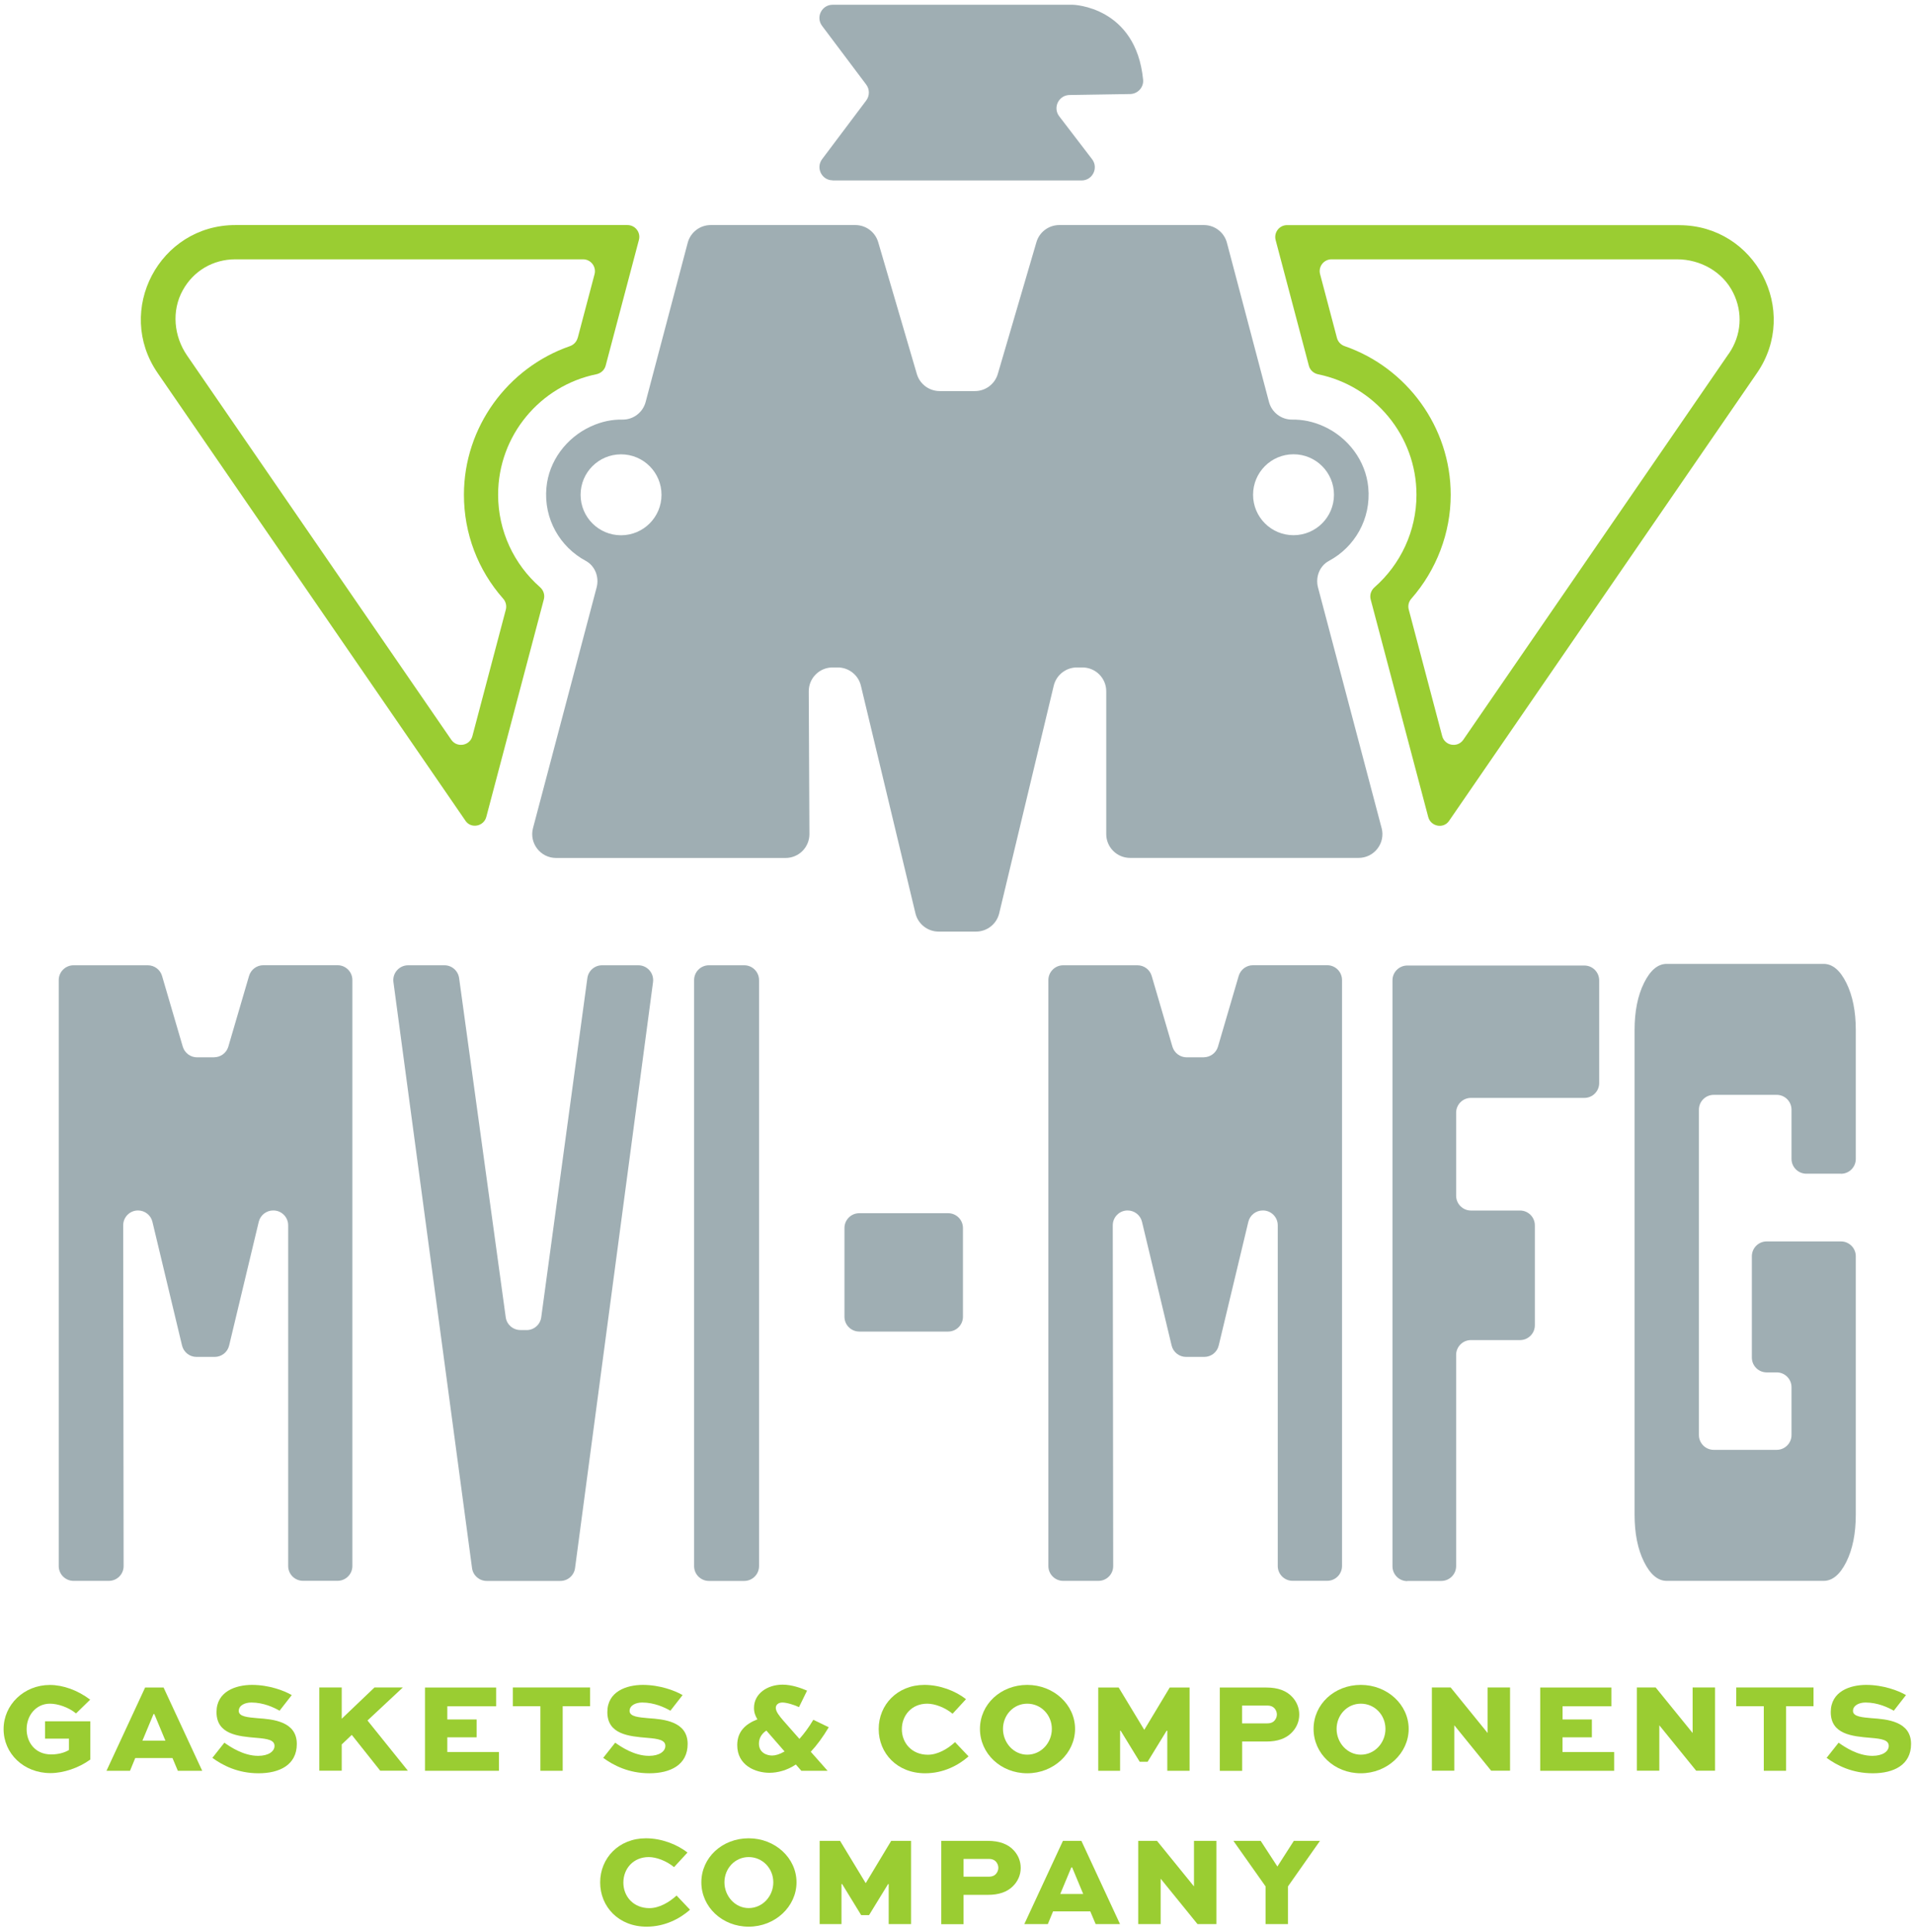<svg xmlns="http://www.w3.org/2000/svg" width="314" height="317" viewBox="0 0 314 317" fill="none"><path d="M12.47 281.14C11.21 280.11 9.46 279.55 8.2 279.55C5.94 279.55 4.37 281.45 4.37 283.74C4.37 285.88 5.75 287.88 8.41 287.88C9.44 287.88 10.55 287.63 11.32 287.15V285.29H7.39V282.44H14.82V288.72C12.96 290.08 10.43 290.94 8.29 290.94C3.87 290.94 0.59 287.72 0.59 283.72C0.59 279.72 3.94 276.48 8.19 276.48C10.32 276.48 12.73 277.32 14.8 278.89L12.48 281.15L12.47 281.14Z" fill="#9ACD32"></path><path d="M17.48 290.56L23.82 276.9H26.85L33.19 290.56H29.19L28.31 288.47H22.2L21.34 290.56H17.47H17.48ZM23.38 285.62H27.15L25.33 281.25H25.2L23.38 285.62Z" fill="#9ACD32"></path><path d="M45.879 280.7C44.979 280.18 43.259 279.36 41.259 279.36C40.149 279.36 39.189 279.86 39.189 280.74C39.189 281.7 40.759 281.79 42.249 281.93C44.759 282.1 48.719 282.43 48.719 286.16C48.719 289.61 45.869 290.97 42.439 290.97C39.009 290.97 36.519 289.65 34.859 288.44L36.829 285.95C37.769 286.62 39.949 288.11 42.379 288.11C44.069 288.11 45.059 287.38 45.059 286.48C45.059 285.5 43.889 285.31 42.129 285.16C39.069 284.91 35.539 284.59 35.539 280.93C35.539 277.54 38.699 276.47 41.359 276.47C44.159 276.47 46.649 277.41 47.889 278.14L45.899 280.69L45.879 280.7Z" fill="#9ACD32"></path><path d="M56.09 282.02L61.47 276.89H66.12L60.32 282.31L66.95 290.55H62.41L57.74 284.67L56.09 286.24V290.55H52.41V276.89H56.09V282.02Z" fill="#9ACD32"></path><path d="M78.23 285.07H73.42V287.48H81.9V290.56H69.76V276.9H81.44V279.98H73.42V282.14H78.23V285.09V285.07Z" fill="#9ACD32"></path><path d="M84.18 276.89H96.86V279.97H92.36V290.56H88.7V279.97H84.18V276.89Z" fill="#9ACD32"></path><path d="M110.03 280.7C109.13 280.18 107.41 279.36 105.41 279.36C104.3 279.36 103.34 279.86 103.34 280.74C103.34 281.7 104.91 281.79 106.4 281.93C108.91 282.1 112.87 282.43 112.87 286.16C112.87 289.61 110.02 290.97 106.59 290.97C103.16 290.97 100.67 289.65 99.01 288.44L100.98 285.95C101.92 286.62 104.1 288.11 106.53 288.11C108.22 288.11 109.21 287.38 109.21 286.48C109.21 285.5 108.04 285.31 106.28 285.16C103.22 284.91 99.69 284.59 99.69 280.93C99.69 277.54 102.85 276.47 105.51 276.47C108.31 276.47 110.8 277.41 112.04 278.14L110.05 280.69L110.03 280.7Z" fill="#9ACD32"></path><path d="M131.13 280.11C130.46 279.78 129.16 279.36 128.43 279.36C127.7 279.36 127.34 279.78 127.34 280.24C127.34 280.85 127.91 281.56 128.62 282.38L131.22 285.33C131.95 284.51 132.73 283.49 133.5 282.19L136.03 283.42C135.05 285.07 134.06 286.39 133.08 287.44L135.84 290.56H131.53L130.63 289.53C129.21 290.49 127.62 290.89 126.3 290.89C124.02 290.89 121.01 289.7 121.01 286.35C121.01 284.11 122.37 282.88 124.32 282.12C123.96 281.53 123.76 280.97 123.76 280.24C123.76 277.9 125.96 276.43 128.45 276.43C130.02 276.43 131.55 277.02 132.47 277.41L131.15 280.11H131.13ZM125.79 283.96C125.14 284.4 124.57 285.09 124.57 286.09C124.57 287.62 125.89 288.06 126.73 288.06C127.27 288.06 127.96 287.87 128.78 287.39L125.79 283.96Z" fill="#9ACD32"></path><path d="M158.989 288.19C157.339 289.65 154.869 290.97 151.849 290.97C147.269 290.97 144.229 287.7 144.229 283.71C144.229 279.72 147.289 276.47 151.739 276.47C154.249 276.47 156.799 277.43 158.559 278.81L156.359 281.2C155.079 280.15 153.429 279.55 152.189 279.55C149.659 279.55 148.029 281.45 148.029 283.74C148.029 286.03 149.699 287.93 152.299 287.93C153.889 287.93 155.539 286.99 156.759 285.86L158.979 288.2L158.989 288.19Z" fill="#9ACD32"></path><path d="M168.61 276.47C172.96 276.47 176.46 279.71 176.46 283.69C176.46 287.67 172.96 290.97 168.61 290.97C164.26 290.97 160.85 287.73 160.85 283.69C160.85 279.65 164.26 276.47 168.61 276.47ZM168.61 287.92C170.87 287.92 172.65 285.99 172.65 283.69C172.65 281.39 170.87 279.55 168.61 279.55C166.35 279.55 164.63 281.43 164.63 283.69C164.63 285.95 166.37 287.92 168.61 287.92Z" fill="#9ACD32"></path><path d="M191.6 290.56V283.99H191.49L188.37 289.08H187.07L183.95 283.99H183.85V290.56H180.27V276.9H183.62L187.8 283.81H187.84L192 276.9H195.26V290.56H191.58H191.6Z" fill="#9ACD32"></path><path d="M200.22 290.56V276.9H207.84C209.79 276.9 211.19 277.44 212.13 278.47C212.84 279.24 213.26 280.23 213.26 281.34C213.26 282.53 212.76 283.6 211.92 284.4C211.02 285.26 209.74 285.76 207.84 285.76H203.89V290.57H200.23L200.22 290.56ZM203.88 279.87V282.78H208.04C208.5 282.78 208.88 282.65 209.13 282.4C209.4 282.13 209.59 281.73 209.59 281.33C209.59 280.93 209.42 280.54 209.15 280.26C208.86 279.97 208.46 279.86 208.04 279.86H203.88V279.87Z" fill="#9ACD32"></path><path d="M223.369 276.47C227.719 276.47 231.219 279.71 231.219 283.69C231.219 287.67 227.719 290.97 223.369 290.97C219.019 290.97 215.609 287.73 215.609 283.69C215.609 279.65 219.019 276.47 223.369 276.47ZM223.369 287.92C225.629 287.92 227.409 285.99 227.409 283.69C227.409 281.39 225.629 279.55 223.369 279.55C221.109 279.55 219.389 281.43 219.389 283.69C219.389 285.95 221.129 287.92 223.369 287.92Z" fill="#9ACD32"></path><path d="M247.86 276.89V290.55H244.76L238.73 283.12H238.71V290.55H235.03V276.89H238.11L244.16 284.34H244.18V276.89H247.86Z" fill="#9ACD32"></path><path d="M261.28 285.07H256.47V287.48H264.95V290.56H252.81V276.9H264.49V279.98H256.48V282.14H261.29V285.09L261.28 285.07Z" fill="#9ACD32"></path><path d="M281.51 276.89V290.55H278.41L272.38 283.12H272.36V290.55H268.68V276.89H271.76L277.81 284.34H277.83V276.89H281.51Z" fill="#9ACD32"></path><path d="M284.99 276.89H297.67V279.97H293.17V290.56H289.51V279.97H284.99V276.89Z" fill="#9ACD32"></path><path d="M310.84 280.7C309.94 280.18 308.22 279.36 306.22 279.36C305.11 279.36 304.15 279.86 304.15 280.74C304.15 281.7 305.72 281.79 307.21 281.93C309.72 282.1 313.68 282.43 313.68 286.16C313.68 289.61 310.83 290.97 307.4 290.97C303.97 290.97 301.48 289.65 299.82 288.44L301.79 285.95C302.73 286.62 304.91 288.11 307.34 288.11C309.03 288.11 310.02 287.38 310.02 286.48C310.02 285.5 308.85 285.31 307.09 285.16C304.03 284.91 300.5 284.59 300.5 280.93C300.5 277.54 303.66 276.47 306.32 276.47C309.12 276.47 311.61 277.41 312.85 278.14L310.86 280.69L310.84 280.7Z" fill="#9ACD32"></path><path d="M113.26 313.36C111.61 314.82 109.14 316.14 106.13 316.14C101.55 316.14 98.51 312.87 98.51 308.88C98.51 304.89 101.57 301.64 106.02 301.64C108.53 301.64 111.09 302.6 112.84 303.98L110.64 306.37C109.36 305.32 107.71 304.72 106.48 304.72C103.95 304.72 102.32 306.62 102.32 308.91C102.32 311.2 103.99 313.1 106.59 313.1C108.18 313.1 109.83 312.16 111.05 311.03L113.27 313.37L113.26 313.36Z" fill="#9ACD32"></path><path d="M122.89 301.64C127.24 301.64 130.74 304.88 130.74 308.86C130.74 312.84 127.24 316.14 122.89 316.14C118.54 316.14 115.12 312.9 115.12 308.86C115.12 304.82 118.53 301.64 122.89 301.64ZM122.89 313.09C125.15 313.09 126.93 311.16 126.93 308.86C126.93 306.56 125.15 304.72 122.89 304.72C120.63 304.72 118.91 306.6 118.91 308.86C118.91 311.12 120.65 313.09 122.89 313.09Z" fill="#9ACD32"></path><path d="M145.87 315.72V309.15H145.77L142.65 314.24H141.35L138.23 309.15H138.12V315.72H134.54V302.06H137.89L142.08 308.97H142.12L146.28 302.06H149.54V315.72H145.86H145.87Z" fill="#9ACD32"></path><path d="M154.5 315.72V302.06H162.12C164.07 302.06 165.47 302.6 166.41 303.63C167.12 304.4 167.54 305.39 167.54 306.5C167.54 307.69 167.04 308.76 166.2 309.56C165.3 310.42 164.02 310.92 162.12 310.92H158.16V315.73H154.5V315.72ZM158.16 305.03V307.94H162.32C162.78 307.94 163.16 307.81 163.41 307.56C163.68 307.29 163.87 306.89 163.87 306.49C163.87 306.09 163.7 305.7 163.43 305.42C163.14 305.13 162.74 305.02 162.32 305.02H158.16V305.03Z" fill="#9ACD32"></path><path d="M168.13 315.72L174.47 302.06H177.5L183.84 315.72H179.84L178.96 313.63H172.85L171.99 315.72H168.12H168.13ZM174.03 310.78H177.8L175.98 306.41H175.85L174.03 310.78Z" fill="#9ACD32"></path><path d="M199.66 302.06V315.72H196.56L190.53 308.29H190.51V315.72H186.83V302.06H189.91L195.96 309.51H195.98V302.06H199.66Z" fill="#9ACD32"></path><path d="M216.66 302.06L211.41 309.53V315.72H207.73V309.53L202.45 302.06H206.93L209.67 306.27L212.37 302.06H216.66Z" fill="#9ACD32"></path><path d="M35.15 173.49H32.34C31.26 173.49 30.31 172.78 30 171.74L26.6 160.14C26.3 159.1 25.34 158.39 24.26 158.39H12.07C10.73 158.39 9.64 159.48 9.64 160.82V256.97C9.64 258.31 10.73 259.4 12.07 259.4H17.86C19.21 259.4 20.3 258.31 20.29 256.96L20.22 201.06C20.22 199.71 21.31 198.62 22.65 198.62C23.78 198.62 24.76 199.39 25.02 200.49L29.88 220.78C30.14 221.87 31.12 222.65 32.25 222.65H35.24C36.37 222.65 37.35 221.88 37.61 220.78L42.47 200.49C42.73 199.4 43.71 198.62 44.84 198.62H44.87C46.21 198.62 47.3 199.71 47.3 201.05V256.96C47.3 258.3 48.39 259.39 49.73 259.39H55.41C56.75 259.39 57.84 258.3 57.84 256.96V160.81C57.84 159.47 56.75 158.38 55.41 158.38H43.22C42.14 158.38 41.19 159.09 40.88 160.13L37.48 171.73C37.18 172.77 36.22 173.48 35.14 173.48L35.15 173.49Z" fill="#9FAEB3"></path><path d="M86.419 218.24H85.419C84.2 218.24 83.169 217.34 83.01 216.14L75.359 160.49C75.189 159.28 74.159 158.39 72.95 158.39H66.99C65.519 158.39 64.379 159.69 64.579 161.15L77.48 257.3C77.639 258.51 78.669 259.41 79.889 259.41H91.98C93.2 259.41 94.23 258.51 94.389 257.3L107.189 161.15C107.379 159.69 106.249 158.39 104.779 158.39H98.82C97.6 158.39 96.57 159.29 96.409 160.5L88.84 216.14C88.68 217.35 87.65 218.25 86.43 218.25L86.419 218.24Z" fill="#9FAEB3"></path><path d="M122.16 158.39H116.36C115.018 158.39 113.93 159.478 113.93 160.82V256.98C113.93 258.322 115.018 259.41 116.36 259.41H122.16C123.502 259.41 124.59 258.322 124.59 256.98V160.82C124.59 159.478 123.502 158.39 122.16 158.39Z" fill="#9FAEB3"></path><path d="M197.59 173.49H194.78C193.7 173.49 192.75 172.78 192.44 171.74L189.04 160.14C188.74 159.1 187.78 158.39 186.7 158.39H174.51C173.17 158.39 172.08 159.48 172.08 160.82V256.97C172.08 258.31 173.17 259.4 174.51 259.4H180.29C181.64 259.4 182.73 258.31 182.72 256.96L182.65 201.06C182.65 199.71 183.74 198.62 185.08 198.62C186.21 198.62 187.19 199.39 187.45 200.49L192.31 220.78C192.57 221.87 193.55 222.65 194.68 222.65H197.67C198.8 222.65 199.78 221.88 200.04 220.78L204.9 200.49C205.16 199.4 206.14 198.62 207.27 198.62H207.3C208.64 198.62 209.73 199.71 209.73 201.05V256.96C209.73 258.3 210.82 259.39 212.16 259.39H217.85C219.19 259.39 220.28 258.3 220.28 256.96V160.81C220.28 159.47 219.19 158.38 217.85 158.38H205.66C204.58 158.38 203.63 159.09 203.32 160.13L199.92 171.73C199.62 172.77 198.66 173.48 197.58 173.48L197.59 173.49Z" fill="#9FAEB3"></path><path d="M231 259.41H236.58C237.92 259.41 239.01 258.32 239.01 256.98V222.32C239.01 220.98 240.1 219.89 241.44 219.89H249.5C250.84 219.89 251.93 218.8 251.93 217.46V201.06C251.93 199.72 250.84 198.63 249.5 198.63H241.44C240.1 198.63 239.01 197.54 239.01 196.2V182.58C239.01 181.24 240.1 180.15 241.44 180.15H260.06C261.4 180.15 262.49 179.06 262.49 177.72V160.86C262.49 159.52 261.4 158.43 260.06 158.43H230.99C229.65 158.43 228.56 159.52 228.56 160.86V257.01C228.56 258.35 229.65 259.44 230.99 259.44L231 259.41Z" fill="#9FAEB3"></path><path d="M302.18 192.6C303.52 192.6 304.61 191.51 304.61 190.17V169.02C304.61 165.94 304.09 163.36 303.06 161.28C302.03 159.2 300.78 158.16 299.33 158.16H273.57C272.12 158.16 270.88 159.2 269.85 161.28C268.82 163.36 268.3 165.94 268.3 169.02V248.54C268.3 251.63 268.82 254.2 269.85 256.28C270.88 258.36 272.13 259.4 273.57 259.4H299.33C300.78 259.4 302.02 258.36 303.06 256.28C304.09 254.2 304.61 251.62 304.61 248.54V206.13C304.61 204.79 303.52 203.7 302.18 203.7H289.98C288.64 203.7 287.55 204.79 287.55 206.13V222.76C287.55 224.1 288.64 225.19 289.98 225.19H291.63C292.97 225.19 294.06 226.28 294.06 227.62V235.47C294.06 236.81 292.97 237.9 291.63 237.9H281.29C279.95 237.9 278.86 236.81 278.86 235.47V182.08C278.86 180.74 279.95 179.65 281.29 179.65H291.63C292.97 179.65 294.06 180.74 294.06 182.08V190.16C294.06 191.5 295.15 192.59 296.49 192.59H302.18V192.6Z" fill="#9FAEB3"></path><path d="M155.629 199.07H141.039C139.697 199.07 138.609 200.158 138.609 201.5V216.06C138.609 217.402 139.697 218.49 141.039 218.49H155.629C156.971 218.49 158.059 217.402 158.059 216.06V201.5C158.059 200.158 156.971 199.07 155.629 199.07Z" fill="#9FAEB3"></path><path d="M25.87 61.2L76.4 134.67C76.4 134.67 76.41 134.69 76.42 134.7C77.34 136.02 79.41 135.6 79.82 134.05L89.27 98.33C89.46 97.6 89.2 96.84 88.63 96.34C84.37 92.6 81.76 87.13 81.76 81.18C81.76 71.44 88.69 63.29 97.88 61.41C98.61 61.26 99.21 60.74 99.41 60.01L104.87 39.37C105.2 38.14 104.27 36.93 102.99 36.93H38.63C26.16 36.93 18.8 50.92 25.87 61.2ZM94.81 55.46C94.64 56.09 94.16 56.58 93.54 56.8C83.35 60.33 76.15 70.08 76.15 81.18C76.15 87.55 78.45 93.55 82.58 98.22C83.02 98.71 83.19 99.38 83.03 100.02L77.54 120.78C77.12 122.38 75.01 122.75 74.07 121.38L30.71 58.34C28.53 55.17 28.13 51 30 47.63C31.76 44.44 34.98 42.55 38.64 42.55H95.71C96.98 42.55 97.91 43.76 97.59 44.99L94.82 55.47L94.81 55.46Z" fill="#9ACD32"></path><path d="M275.62 36.94H211.26C209.99 36.94 209.06 38.15 209.38 39.38L214.84 60.02C215.03 60.74 215.63 61.27 216.37 61.42C225.56 63.3 232.5 71.45 232.5 81.19C232.5 87.14 229.88 92.62 225.62 96.36C225.05 96.86 224.79 97.62 224.98 98.35L234.43 134.06C234.84 135.62 236.92 136.04 237.84 134.71C237.84 134.7 237.85 134.69 237.86 134.68L288.39 61.21C295.46 50.93 288.1 36.95 275.63 36.95L275.62 36.94ZM283.76 58.03L240.19 121.38C239.25 122.75 237.14 122.38 236.72 120.78L231.23 100.01C231.06 99.38 231.23 98.71 231.67 98.22C235.77 93.55 238.12 87.46 238.12 81.19C238.12 70.08 230.91 60.33 220.72 56.8C220.1 56.59 219.62 56.09 219.45 55.46L216.68 44.99C216.35 43.76 217.28 42.55 218.56 42.55H275.26C279.11 42.55 282.77 44.59 284.48 48.03C286.11 51.29 285.85 55.01 283.77 58.03H283.76Z" fill="#9ACD32"></path><path d="M136.67 29.61H177.53C179.33 29.61 180.35 27.55 179.25 26.12L173.86 19.08C172.78 17.67 173.76 15.62 175.55 15.59L185.5 15.43C186.75 15.41 187.75 14.33 187.63 13.08C186.45 1.02 176.1 0.78 176.1 0.78H136.67C134.88 0.78 133.86 2.82 134.94 4.25L142.18 13.88C142.76 14.65 142.76 15.71 142.18 16.49L134.94 26.12C133.87 27.55 134.89 29.59 136.67 29.59V29.61Z" fill="#9FAEB3"></path><path d="M226.779 135.88L216.339 96.4C215.889 94.7 216.589 92.86 218.139 92.03C222.339 89.78 225.079 85.17 224.589 79.97C224.169 75.6 221.289 71.79 217.299 69.97C215.499 69.15 213.769 68.83 212.119 68.85C210.329 68.88 208.749 67.68 208.289 65.95L201.389 39.84C200.939 38.12 199.379 36.93 197.609 36.93H173.869C172.129 36.93 170.599 38.08 170.119 39.74L163.779 61.36C163.289 63.03 161.759 64.17 160.029 64.17H154.239C152.499 64.17 150.969 63.02 150.489 61.36L144.149 39.74C143.659 38.07 142.129 36.93 140.399 36.93H116.659C114.879 36.93 113.329 38.13 112.879 39.84L105.979 65.95C105.519 67.68 103.949 68.88 102.159 68.85C100.499 68.82 98.74 69.15 96.919 70C92.95 71.85 90.079 75.66 89.689 80.02C89.219 85.19 91.95 89.77 96.129 92.02C97.68 92.85 98.379 94.7 97.93 96.39L87.49 135.87C86.829 138.35 88.71 140.78 91.269 140.78H128.949C131.119 140.78 132.869 139.02 132.859 136.85L132.749 113.45C132.739 111.28 134.489 109.52 136.659 109.52H137.509C139.319 109.52 140.889 110.76 141.309 112.52L150.259 149.86C150.679 151.62 152.259 152.86 154.059 152.86H160.209C162.019 152.86 163.589 151.62 164.009 149.86L172.959 112.52C173.379 110.76 174.959 109.52 176.759 109.52H177.669C179.829 109.52 181.579 111.27 181.579 113.43V136.86C181.579 139.02 183.329 140.77 185.489 140.77H222.999C225.569 140.77 227.439 138.34 226.779 135.86V135.88ZM212.319 74.54C215.989 74.54 218.959 77.51 218.959 81.18C218.959 84.85 215.989 87.82 212.319 87.82C208.649 87.82 205.679 84.85 205.679 81.18C205.679 77.51 208.649 74.54 212.319 74.54ZM101.939 87.83C98.269 87.83 95.299 84.86 95.299 81.19C95.299 77.52 98.269 74.55 101.939 74.55C105.609 74.55 108.579 77.52 108.579 81.19C108.579 84.86 105.609 87.83 101.939 87.83Z" fill="#9FAEB3"></path></svg>